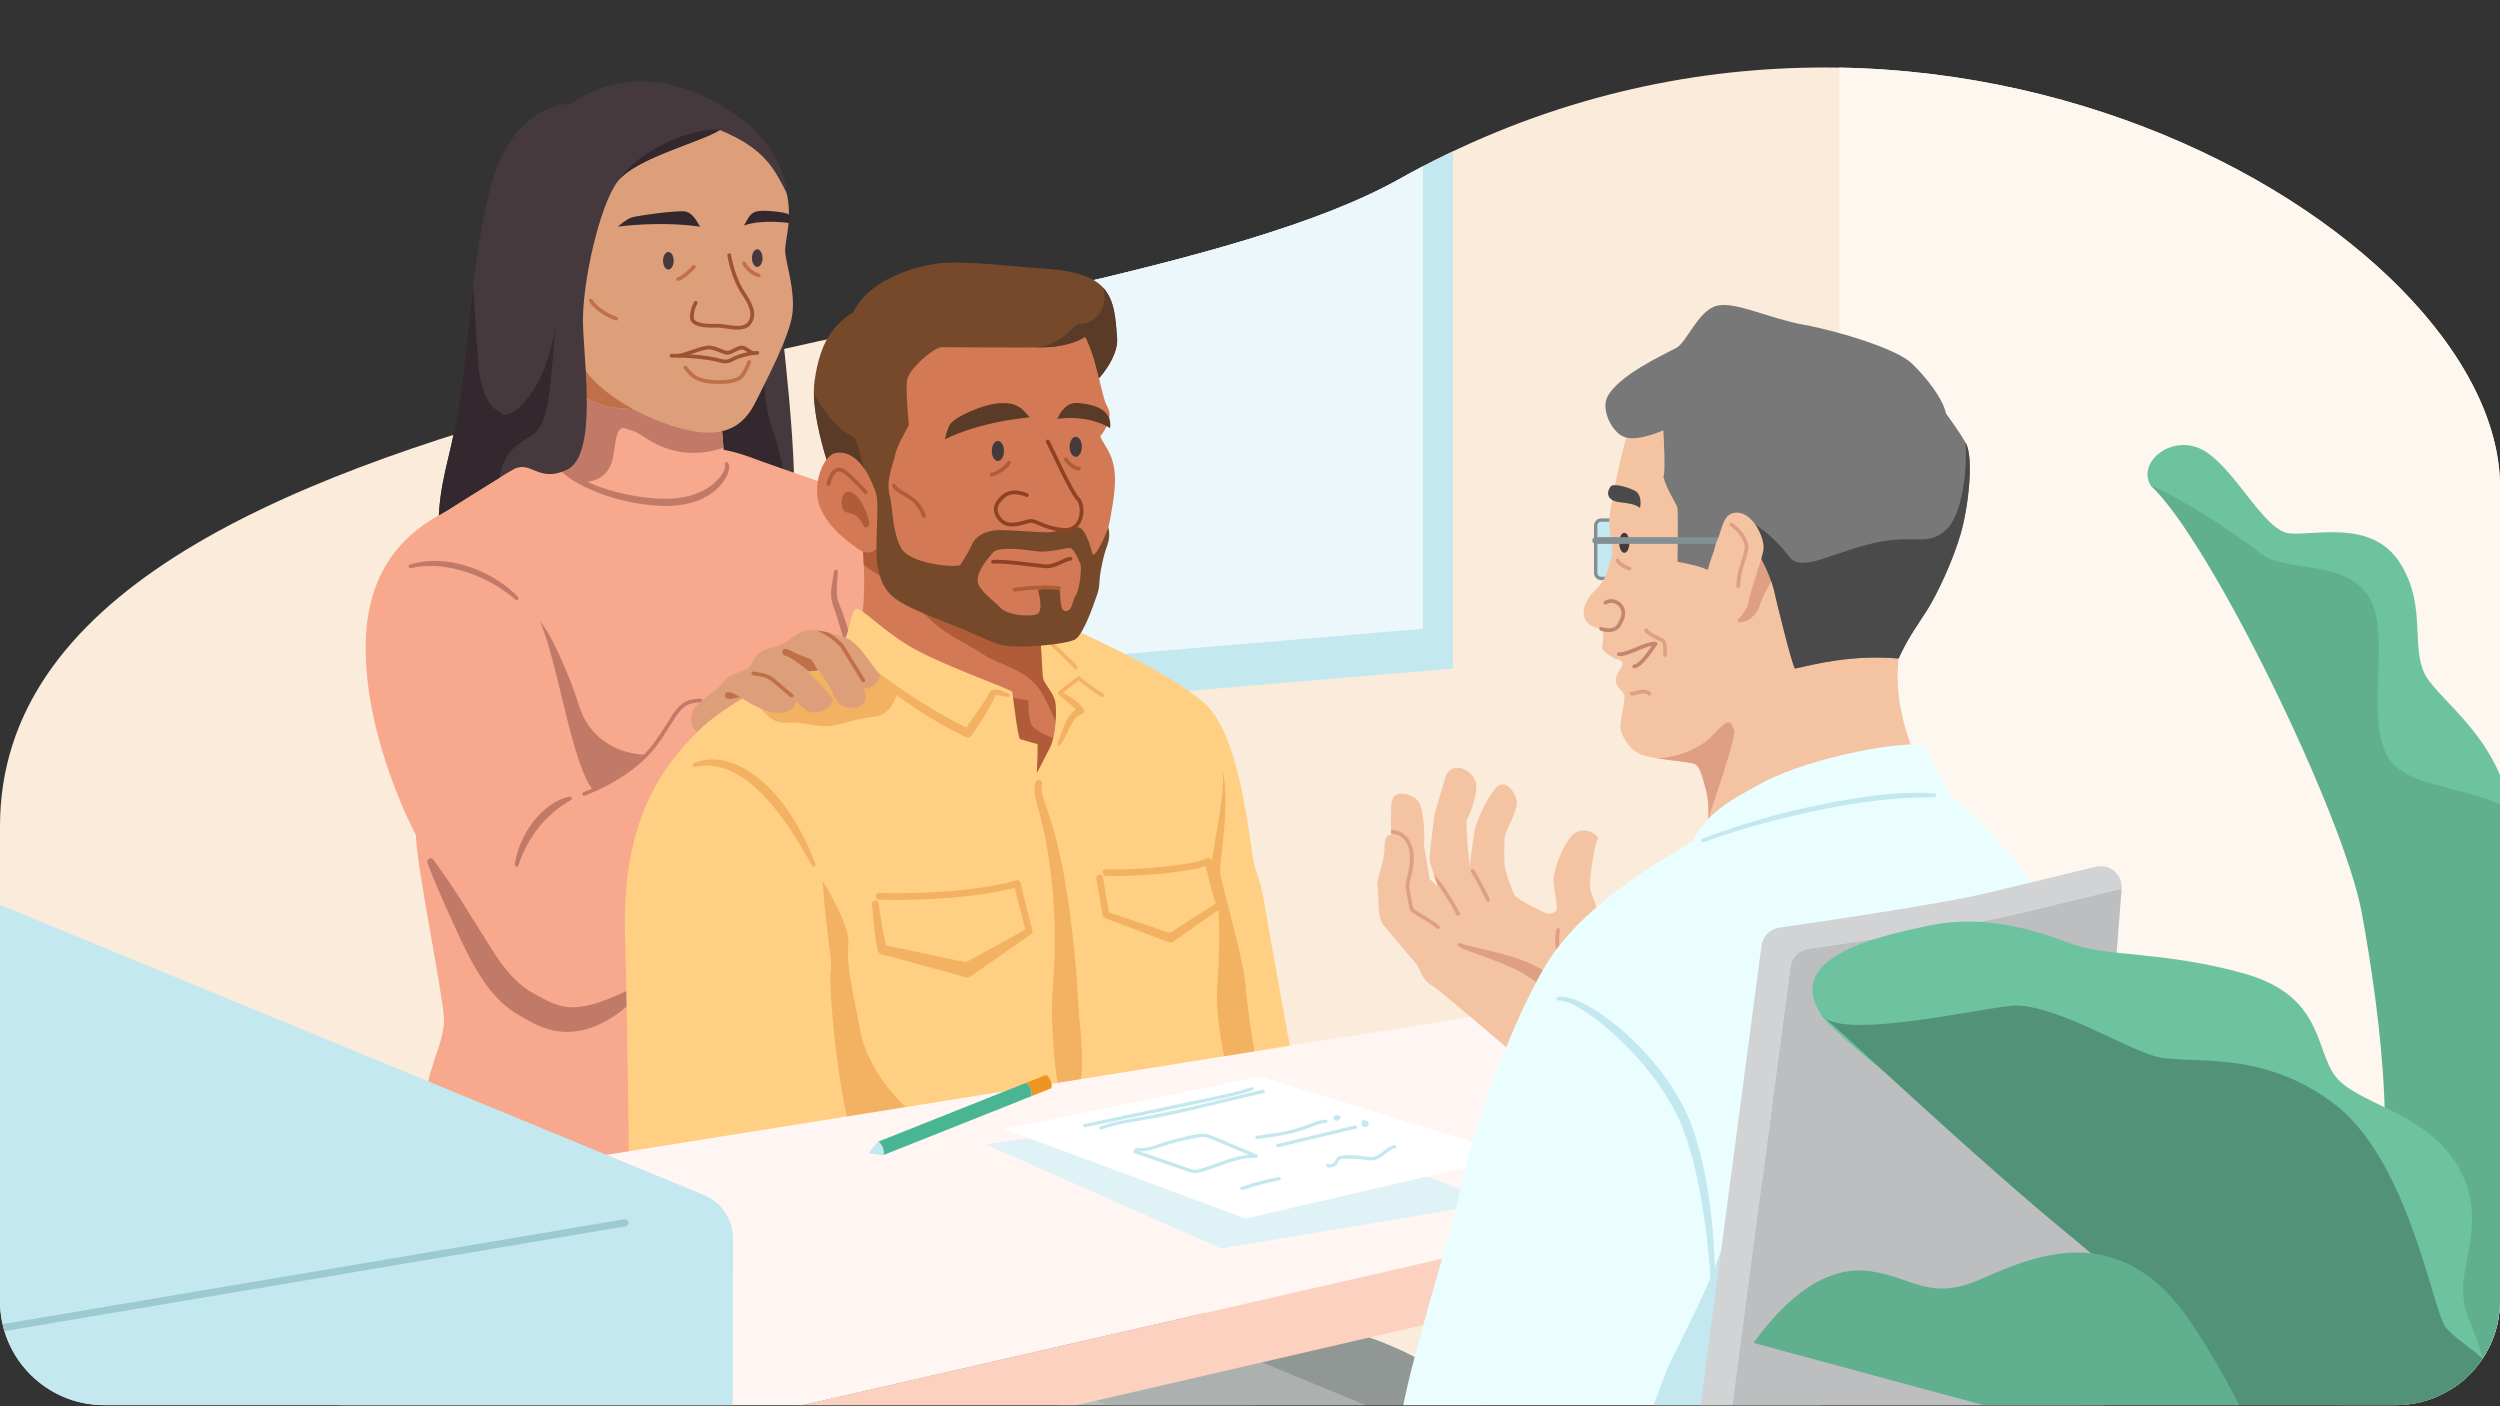 <?xml version="1.0" encoding="UTF-8"?><svg id="Patient-caregiver-oncologist-car-t-discussion" xmlns="http://www.w3.org/2000/svg" xmlns:xlink="http://www.w3.org/1999/xlink" viewBox="0 0 2000 1125"><rect x="0" y="0" width="2000" height="1125" fill="#333333" stroke="none"/><defs><style>.cls-1{fill:#4a4a4b;}.cls-2{fill:#d37955;}.cls-3{fill:#dd9f79;}.cls-4{fill:#eafeff;}.cls-5{fill:#f3b162;}.cls-6{fill:#fff;}.cls-7,.cls-8,.cls-9,.cls-10,.cls-11,.cls-12,.cls-13,.cls-14,.cls-15,.cls-16,.cls-17,.cls-18,.cls-19{fill:none;}.cls-7,.cls-8,.cls-9,.cls-10,.cls-11,.cls-12,.cls-13,.cls-14,.cls-17,.cls-18,.cls-19{stroke-linecap:round;}.cls-7,.cls-11{stroke-width:5.38px;}.cls-7,.cls-13,.cls-15,.cls-17,.cls-19{stroke-miterlimit:10;}.cls-7,.cls-15{stroke:#828f93;}.cls-20{fill:#ffd084;}.cls-21{fill:#48b693;}.cls-22{fill:#33282d;}.cls-8,.cls-9,.cls-10,.cls-11,.cls-12,.cls-14,.cls-18{stroke-linejoin:round;}.cls-8,.cls-9,.cls-10,.cls-13,.cls-14,.cls-17,.cls-18,.cls-19{stroke-width:3px;}.cls-8,.cls-11{stroke:#c07048;}.cls-23{fill:#c17a67;}.cls-24{fill:#ed9422;}.cls-25{fill:#b15c38;}.cls-26{fill:#593b28;}.cls-27{clip-path:url(#clippath-2);}.cls-28{fill:#60af8e;}.cls-29{fill:#519278;}.cls-9{stroke:#b15c38;}.cls-30{fill:#dff2f6;}.cls-31{fill:#de9f84;}.cls-32{clip-path:url(#clippath-6);}.cls-33{fill:#c3e8ef;}.cls-34{fill:#fff6f3;}.cls-35{clip-path:url(#clippath-7);}.cls-36{fill:#f8a88d;}.cls-10{stroke:#f3b162;}.cls-37{clip-path:url(#clippath-1);}.cls-38{clip-path:url(#clippath-4);}.cls-39{fill:#fdf7f0;}.cls-40{fill:#787878;}.cls-12{stroke:#9bcad2;stroke-width:5.74px;}.cls-41{fill:#75492a;}.cls-13{stroke:#8d4125;}.cls-42{fill:#f4c3a2;}.cls-14{stroke:#9f5332;}.cls-43{clip-path:url(#clippath);}.cls-15{stroke-width:2.69px;}.cls-44{fill:#c07048;}.cls-45{fill:#acb1af;}.cls-46{clip-path:url(#clippath-3);}.cls-47{clip-path:url(#clippath-8);}.cls-48{fill:#d1d3d4;}.cls-49{fill:#ebf7fa;}.cls-17{stroke:#de9f84;}.cls-18{stroke:#c58371;}.cls-50{clip-path:url(#clippath-5);}.cls-51{fill:#bcbec0;}.cls-52{fill:#919794;}.cls-53{fill:#6dc39f;}.cls-54{fill:#45393e;}.cls-55{fill:#fcd1c0;}.cls-19{stroke:#c17a67;}.cls-56{fill:#fbebda;}</style><clipPath id="clippath"><path class="cls-16" d="m0,661.01C0,295.36,865.9,285.46,1118.89,143.55c415.99-233.33,881.11,39.65,881.11,245.84v651.38c0,46.02-37.31,83.33-83.33,83.33H83.33c-46.02,0-83.33-37.31-83.33-83.33v-379.77Z"/></clipPath><clipPath id="clippath-1"><path class="cls-16" d="m0,43.65h2000v997.12c0,46.02-37.31,83.33-83.33,83.33H83.33c-46.02,0-83.33-37.31-83.33-83.33V43.65Z"/></clipPath><clipPath id="clippath-2"><path class="cls-16" d="m576.88,339.6c2.23,12.07,1.33,27.05,4.46,31.63,3.14,4.59-9.83,33.19-54.53,30.51-44.7-2.69-79.02-22.35-82.64-34.2-3.63-11.85,6.2-57.44,6.2-57.44,0,0,21.75,10.79,34.57,14.79,12.81,3.99,77.19,2.2,91.94,14.71"/></clipPath><clipPath id="clippath-3"><path class="cls-16" d="m689.53,429.01c.96,12.31,5.6,62.98-5.25,82.22-10.85,19.25-33.18,28.64-33.18,28.64l188.92,105.49,12.66-66.16-7.6-37.99-7.59-109.08-147.97-3.13Z"/></clipPath><clipPath id="clippath-4"><path class="cls-16" d="m646.73,504.08c-8.93.45-15.66,11.18-29.96,14.32-14.31,3.12-13.86,12.07-17.87,15.64-4.02,3.57-16.55,5.81-18.78,10.13,0,0-23.47,22.05,12.08,13.44,0,0,17.42,12.64,30.83,12.72,13.41.09,13.85-9.47,13.85-9.47,0,0,3.57,4.02,5.37,5.38,10.73,9.84,26.21-1.85,23.53-7.21-2.69-5.37-19.53-21.85-19.53-21.85l8.63-1.18s8.95,12.56,11.95,19.71c3.01,7.16,7.52,11.18,15.65,10.51,13.37-1.1,9.84-11.62,8.54-16.09,3.62,3.57,16.06-6.63,12.03-11.4-3.28-3.9-5.81-8.28-13.85-18.33-8.34-10.41-16.32-11.72-20.37-12.74-3.77-.95-11.92-3.62-20.25-3.62-.6,0-1.22.02-1.83.04"/></clipPath><clipPath id="clippath-5"><path class="cls-16" d="m1307.9,332.82c-7.11,7.58-19.91,72.08-20.39,82.51-.47,10.44,3.79,24.18,1.9,29.88-1.9,5.68-3.79,18.49-13.28,27.03-9.49,8.53-16.6,27.03,4.74,30.82,3.79,3.79.47,12.33.94,15.64.47,3.33,10.92,8.54,10.92,8.54,0,0,5.69.47,5.21,4.27-.47,3.79-5.21,6.64-5.21,12.8s5.21,7.1,6.63,11.85c1.43,4.74-4.26,21.97-2.84,27.35,1.42,5.37,6.36,16.93,18.18,20.71,11.87,3.8,38.62,5.01,41.94,7.39,3.31,2.37,5.22,9.5,8.06,19.93,2.84,10.44,2,19.94,2,24.21s-14.7,50.74-14.7,50.74l208.17-50.74s-46.47-62.12-41.73-123.29c4.74-61.18,6.17-209.12,6.17-209.12l-216.7,9.49Z"/></clipPath><clipPath id="clippath-6"><path class="cls-16" d="m1373.34,244.62c-14.7,3.79-23.71,28.92-32.24,33.67-8.54,4.74-46.95,21.81-55.48,39.83-4.71,9.94,4.23,29.33,15.39,31.97,11.17,2.65,29.66-5.88,29.66-5.88.47,8.06,1.9,34.61,0,36.99,2.84,11.37,10.9,21.81,11.38,25.61.48,3.78,0,42.68,0,42.68,0,0,16.12,2.61,24.19,6.4,4.74-18.49,13.75-36.28,25.13-31.53,11.38,4.75,25.6,37.93,27.5,46.47,1.9,8.54,14.23,59.27,17.07,64.02,15.66-3.32,44.93-11.32,82.93-8.04,7.64-16.62,13.81-24.68,22.34-37.97,8.54-13.27,21.34-40.78,27.51-62.35,6.16-21.57,10.43-60.94,3.78-72.32-6.64-11.37-15.65-23.22-15.65-23.22-2.36-11.86-15.65-28.93-27.5-40.31-11.85-11.38-57.85-25.6-86.3-30.82-25.08-4.6-48.68-15.82-63.99-15.83-2.06,0-3.97.2-5.71.66"/></clipPath><clipPath id="clippath-7"><path class="cls-16" d="m1156,622.87c-4.74,16.75-8.54,27.82-8.85,31.61-.32,3.79-3.79,30.35-3.48,33.51.31,3.16,6.64,21.18,6.64,21.18-2.84-2.21-6.65-6.01-6.65-6.01,0,0-3.78-24.04-4.73-27.19,1.58-6.64-.31-25.29-2.85-32.56-2.52-7.27-22.45-15.17-23.07.64-.64,15.8,0,24.03,0,24.03,0,0-5.69-1.58-5.38,9.8.32,11.38-6.95,25.92-5.68,31.3,1.26,5.37-.32,24.66,4.42,30.35,4.74,5.69,20.24,24.34,25.61,30.34,5.38,6.01,4.11,12.65,13.28,18.34,9.17,5.69,63.22,53.43,75.87,62.6,12.65,9.16,68.65-93.59,68.65-93.59-5.97-9-14.75-39.19-17.12-43.94-2.37-4.74,2.71-37.62,5.38-41.41,2.67-3.79-11.56-12.33-20.09-3.79-8.54,8.54-15.65,30.48-15.18,36.58.48,6.1,2.68,17.63,2.7,21.9.03,4.27-5.85,4.59-8.22,4.11-2.37-.48-23.23-11.39-25.13-13.76-1.89-2.37-7.12-18.01-8.06-22.28-.95-4.27-.95-23.24,0-26.56.94-3.32,9.48-18.97,9.48-25.61s-8.54-20.86-16.6-12.33c-8.06,8.53-16.13,28.93-17.07,33.2-.95,4.26-4.27,29.87-4.27,29.87-.47-8.53-3.48-34.94-2.21-37.14,1.26-2.22,8.53-17.95,7.59-28.57-.6-6.64-8.34-13.32-15.23-13.32-4.14,0-7.97,2.41-9.75,8.7"/></clipPath><clipPath id="clippath-8"><path class="cls-16" d="m0,661.01C0,295.36,865.9,285.46,1118.89,143.55c415.99-233.33,881.11,39.65,881.11,245.84v651.38c0,46.02-37.31,83.33-83.33,83.33H83.33c-46.02,0-83.33-37.31-83.33-83.33v-379.77Z"/></clipPath></defs><g class="cls-43"><rect class="cls-56" y="-.89" width="2000" height="1125"/><polygon class="cls-39" points="1471.5 860.04 1471.5 -43.79 2038.54 -43.79 2038.54 1152.1 1471.5 860.04"/><g><polygon class="cls-33" points="1162.32 534.86 698.71 573.98 698.71 77.5 1162.32 90.73 1162.32 534.86"/><polygon class="cls-49" points="1138.36 503.02 733.42 537.18 733.42 103.54 1138.36 115.09 1138.36 503.02"/></g></g><g class="cls-37"><g><g><g><path class="cls-54" d="m456.69,83.24c-14.02-1.13-49.16,11.27-63.34,63.34-13.09,48.12-15.59,95.78-24.15,163.53-7.19,56.91-18.51,69.88-18.51,115.78s262.42,85.18,278.44,35.11c16.02-50.08-2.66-181.58-3.98-204.89-1.32-23.32,3.07-130.85-28.37-157.57-31.44-26.72-89.51-51.36-140.09-15.29"/><path class="cls-22" d="m610.05,295.63c2.62,19.38,1.43,29.51,7.98,47.98,6.55,18.48,11.1,44.97,11.1,44.97l-69.08-15.76-1.89-51.88,51.89-25.31Z"/><polygon class="cls-44" points="434.26 335.1 571.5 335.1 517.83 278.09 430.75 263.57 434.26 335.1"/><path class="cls-36" d="m427.13,365.45c-17.43,10.27-55.43,33.95-68.4,42.27-12.96,8.33-64.37,29.33-66.16,106-1.79,76.66,40.23,154.44,40.23,154.44,0,23.25,21.46,126.06,22.35,146.63.89,20.56-16.26,43.68-14.84,72.8,1.43,29.12-7.51,68.46-7.51,68.46l435.32-61.69-47.28-486.64s-101.13-34.55-121.62-42.27c-20.49-7.72-47.23-9.43-47.23-9.43l-124.87,9.43Z"/><path class="cls-36" d="m576.88,339.6c2.23,12.07,1.33,27.05,4.46,31.63,3.14,4.59-9.83,33.19-54.53,30.51-44.7-2.69-79.02-22.35-82.64-34.2-3.63-11.85,6.2-57.44,6.2-57.44,0,0,21.75,10.79,34.57,14.79,12.81,3.99,77.19,2.2,91.94,14.71"/><g class="cls-27"><path class="cls-23" d="m426.26,371.23c13.41,9.93,23.52,11.59,32.19,13.5,8.67,1.9,29.51,2.98,32.63-22.64,3.13-25.63,6.55-19.67,15.5-17.27,8.94,2.4,31.85,29.39,78.58,11.19-2.44-34.75-3.37-41.89-3.37-41.89l-152.84-18.78-2.69,75.89Z"/></g><path class="cls-23" d="m582.58,370.38c.97,1.43.93,3.28.69,4.91-1.14,5.86-4.71,10.93-8.86,15.03-15.62,15.11-39.1,16.03-59.46,13.12-13.58-1.82-26.94-5.28-39.61-10.53-10.98-4.76-22.33-10.44-30.02-19.96-.99-1.44-4.27-5.89-1.57-6.81.78-.23,1.59.21,1.84.98,4.55,9.97,21.6,17.42,31.5,21.41,13.95,5.28,28.67,8.5,43.51,9.88,17.35,1.86,36.77.09,50.48-11.67,3.79-3.28,9.31-9.47,9-14.65,0,0-.16-.53-.16-.53-.5-1.61,1.79-2.61,2.64-1.17h0Z"/><path class="cls-3" d="m588.21,99.51c15.39,6.6,39.59,39.59,42.22,60.7,2.64,21.11-3.08,32.99-2.2,42.23.88,9.23,7.91,30.03,5.72,48.44-2.2,18.41-21.55,54.53-28.15,68.14-6.6,13.61-16.71,29.45-44.87,26.8-28.15-2.64-78-25.11-94.71-52.83-16.72-27.71-23.32-62.9-23.32-62.9,0,0-12.61-166.22,145.3-130.59"/><path class="cls-14" d="m583.37,204.19c1.76,10.11,5.72,21.99,11,29.91,5.28,7.92,10.55,16.79,5.28,24.23-5.28,7.44-19.21,1.83-27.13,2.23-7.92.4-19.05-.51-19.05-6.67,0-4.33,1.31-8.67,3.15-11.62"/><path class="cls-14" d="m601.83,282.25c-3.28-1.31-6.36-5.27-10.1-3.96-3.74,1.32-6.82,3.74-9.46,3.96-2.64.22-8.36-3.39-14.07-4.22-5.72-.83-20.47,6.5-25.74,6.53"/><path class="cls-8" d="m548.32,294.07c2.02,2.91,4.64,5.87,8.22,7.98,8.58,5.06,30.13,4.62,35.63,0,2.93-2.46,5.48-7.91,7.22-12.47"/><path class="cls-54" d="m538.94,208.59c0,3.89-1.91,7.04-4.25,7.04s-4.25-3.15-4.25-7.04,1.9-7.04,4.25-7.04,4.25,3.15,4.25,7.04"/><path class="cls-54" d="m610.05,206.49c0,3.89-1.91,7.04-4.25,7.04s-4.25-3.15-4.25-7.04,1.9-7.04,4.25-7.04,4.25,3.15,4.25,7.04"/><path class="cls-8" d="m555.07,213.53c-1.76,2.1-9.1,9.13-12.62,9.72"/><path class="cls-8" d="m595.24,210.65c2.64,5.28,8.5,8.83,11.73,9.69"/><path class="cls-22" d="m560.06,181.32c-2.93-4.98-5.87-10.55-11.29-12.02-5.42-1.47-39.14,3.23-43.54,4.69-4.4,1.46-10.85,7.33-10.85,7.33,0,0,32.55-4.69,65.68,0"/><path class="cls-22" d="m595.24,180.44c3.81-7.04,5.28-10.24,10.55-11.42,5.28-1.19,23.09.59,25.33,2.63,2.23,2.05,0,6.73,0,6.73,0,0-22.14-3.21-35.89,2.06"/><path class="cls-8" d="m472.67,240.56c2.35,4.1,10.26,10.85,20.23,14.37"/><path class="cls-54" d="m580.06,88.07s-.03,0-.04,0c-.69-.42-1.45-.86-2.37-1.31-16.72-8.36-78.29-18.47-143.38,31.23-65.1,49.7-41.79,268.75-25.51,258.54,16.28-10.21,20.67,10.65,44.87-.79,24.19-11.44,13.65-84.06,12.77-116.61-.88-32.55,13.48-95.81,27.99-114.29,14.52-18.48,66.14-31.11,81.53-40.83,35.99,14.97,43.36,30.85,53.23,50.05-2.71-35.75-38.16-63.64-49.07-65.99"/><path class="cls-23" d="m346.64,687.7c17.79,23.9,32.99,50.23,48.94,75.17,7.43,11.08,16.01,22.28,27.25,29.48,3.79,2.34,8.34,4.78,12.18,6.81,8.16,4.3,15.23,6.74,23.25,6.67,18.77-.5,35.68-10.11,52.73-17.36,2.63-1.21,5.16,2.13,3.19,4.33-6.84,7.73-14.63,14.57-23.5,20.45-20.97,13.78-42.74,16.85-65.33,4.62-4.72-2.44-9.45-5.16-13.9-7.94-9.49-6.24-17.21-14.63-23.6-23.69-9-12.73-15.65-26.7-22.14-40.74-8.36-18.16-16.63-36.36-23.78-55.25-1.05-2.86,2.8-5.11,4.72-2.56h0Z"/><path class="cls-23" d="m432.05,497.4c14.3,32.19,25.33,114.44,42.62,135,22.65-7.15,42.32-28.61,42.32-28.61-33.08-.89-49.17-23.25-53.65-38.89-4.47-15.64-21.45-57.66-31.29-67.5"/><path class="cls-23" d="m327.92,451.64c27.63-8.71,61.2,3.03,82.23,21.76,1.46,1.32,2.81,2.76,4.19,4.16.58.59.58,1.54-.01,2.12-.59.59-1.53.57-2.11,0-2.02-1.71-4.42-3.81-6.58-5.34-15.9-11.61-34.94-19.4-54.57-21.33,0,0-5.61-.29-5.61-.29-1.87.01-3.73.12-5.61.14-1.86.16-3.71.39-5.58.57l-5.5,1.08c-1.89.52-2.77-2.27-.85-2.88h0Z"/><path class="cls-23" d="m411.81,691.68c2.87-22.35,20.79-49.53,43.9-54.45.82-.15,1.61.39,1.77,1.21.13.68-.22,1.34-.81,1.63-5.06,2.76-9.67,6-13.94,9.73-8.61,7.42-15.92,16.51-21.22,26.58-2.74,5.06-4.97,10.39-6.77,15.94-.55,1.7-3.15,1.15-2.93-.65h0Z"/><path class="cls-19" d="m467.36,635.08c7.3-2.69,38.89-15.65,56.32-38.89,17.43-23.25,17.66-35.76,36.88-35.76"/><path class="cls-3" d="m586.42,541.71s-28.09,19.83-30.99,24.75c-2.91,4.91-7.15,20.11,13.63,23.69,20.79,3.58,48.28-9.39,48.28-9.39l-30.92-39.05Z"/><path class="cls-23" d="m670.23,457.31c-.2,9.72-2.6,18.78,1.87,27.69,2.51,6.51,4.83,13.19,6.7,19.94,1.48,5.51,2.63,11.21,1.94,17-.11.83-.88,1.42-1.72,1.3-.65-.09-1.15-.58-1.28-1.18-3.38-13.23-7.27-26.4-11.84-39.35-2.55-8.55.23-17.2,1.33-25.65.29-1.81,3-1.62,2.99.24h0Z"/><path class="cls-14" d="m537.18,284.6c4.18-.26,26.3.18,40.2,4.22,2.74.8,5.66.39,8.12-1.06,6.34-3.72,16.68-5.51,20.29-5.51"/><path class="cls-22" d="m358.74,407.72c7.84-5.03,24.82-15.67,40.88-25.57,4.16-25.59,19.24-27.98,28.58-36.03,10.59-9.12,12.14-35.28,16.13-85.32-7.88,53.33-35.2,74.31-41.76,70.75-6.56-3.56-16.58-9.41-19.67-37.55-1.14-10.32-3.19-48.43-4.39-64.3-2.88,24.03-5.5,50.22-9.31,80.4-6.42,50.8-16.1,66.65-18.12,102.09,3.16-1.82,5.8-3.28,7.65-4.47"/><path class="cls-22" d="m492.88,147.03c.5-.74,1-1.56,1.5-2.19,14.52-18.47,66.14-31.11,81.53-40.82-10.37-3.12-60.89,8.86-83.03,43.01"/></g><g><path class="cls-41" d="m868.04,311.48c9.3-3.62,26.83-25.37,25.64-40.87-1.19-15.5-1.77-30.1-11.18-40.53-9.4-10.44-29.36-14.31-47.54-15.2-18.18-.9-65.86-7.15-86.43-3.88-20.56,3.28-54.24,14-65.86,38.74-16.09,10.13-26.52,23.55-30.99,54.83-4.48,31.3,18.47,89.11,18.47,89.11l197.88-82.21Z"/><path class="cls-2" d="m689.53,429.01c.96,12.31,5.6,62.98-5.25,82.22-10.85,19.25-33.18,28.64-33.18,28.64l188.92,105.49,12.66-66.16-7.6-37.99-7.59-109.08-147.97-3.13Z"/><path class="cls-25" d="m720.37,459.85c16.09,42.02,47.54,50.96,63.78,62.14,16.24,11.17,38.59,13.07,49.76,33.13,11.18,20.06,22.5,54.03,22.5,54.03l26.09-29.5-37.41-153.77-130.98-7.6,6.26,41.58Z"/><g class="cls-46"><path class="cls-25" d="m685.01,443.45c3.05,8.63,18.47,17.6,24.21,19.37,5.75,1.77.6-33.39.6-33.39l-25.54-5.43.73,19.45Z"/></g><path class="cls-25" d="m798.31,556.17l24.46,4.26s-.5,13.4,2.65,19.66c3.16,6.26,27.27,14.3,27.27,14.3l-29.48,50.97-24.91-89.19Z"/><path class="cls-2" d="m865.36,264.65c12.52,18.48,14.88,51.23,20.68,61.07,5.81,9.83-5.81,23.25-5.81,23.25,3.13,8.94,14.03,15.67,11.35,43.39-2.68,27.71-12.96,62.45-16.99,76.6-4.02,14.14-4.91,28.9-16.54,36.05-11.62,7.15-48.27,9.39-69.28,0-21.01-9.39-52.83-9.29-68.54-31.74-8.35-11.92-10.88-22.5-16.39-37.55,0,0-30.1-92.38-14.9-129.93,15.2-37.55,141.86-65.26,176.43-41.13"/><path class="cls-13" d="m794.43,449.42c7.45-.89,32.48,2.69,41.13,3.57,8.64.89,15.5-5.66,20.86-5.96"/><path class="cls-54" d="m803.19,360.79c0,4.41-2.19,7.99-4.88,7.99s-4.88-3.58-4.88-7.99,2.18-7.99,4.88-7.99,4.88,3.58,4.88,7.99"/><path class="cls-54" d="m865.47,357.46c0,4.41-2.19,7.99-4.88,7.99s-4.88-3.58-4.88-7.99,2.18-7.99,4.88-7.99,4.88,3.58,4.88,7.99"/><path class="cls-9" d="m807.25,370.15c-1.19,2.38-7.67,8.05-13.82,9.54"/><path class="cls-9" d="m852.69,367.54c2.01,2.01,4.2,6.71,10.6,7.38"/><path class="cls-26" d="m823.7,333.85c-6.26-7.45-10.13-11.92-23.54-11.32-13.41.6-37.55,11.32-40.53,17.58-2.98,6.26-3.57,11.32-3.57,11.32,0,0,23.54-13.12,67.65-17.58"/><path class="cls-26" d="m845.77,335.11c4.47-9.24,9.62-13.53,17.51-12.64,7.9.89,18.02,2.36,23,9.97,2.94,4.51,1.76,10.09,1.76,10.09,0,0-15.46-11-42.28-7.43"/><path class="cls-41" d="m874,263.16c-4.24,8.98-22.05,14.01-36.36,14.6-14.3.6-79.26,0-84.63,0s-26.23,17.28-27.42,26.52c-1.19,9.24,1.52,35.75,1.52,35.75-3.57,6.86-9.53,16.7-11.05,24.16-1.52,7.45-8.05,20.26-3.88,33.97l-8.95,3.57s-8.16-30.6-23.01-37.46c-9.81-4.52-12.74-83.24,36.43-101.12,49.17-17.88,143.34-22.35,157.35,0"/><path class="cls-26" d="m682.4,349.47c-5.37-2.64-18.33-9.87-31.29-35.34.25,32.19,19.05,79.57,19.05,79.57l21.25-18.78c-4.21-12.7-5.26-23.6-9-25.45"/><path class="cls-2" d="m703.83,435.71c-3.57,5.96-9.83,8.94-17.58,3.28-7.74-5.66-23.42-16.39-30.27-33.38-6.85-16.99,2.37-41.3,12.5-43.21,15.83-2.98,25.16,16.39,25.16,16.39l10.19,56.92Z"/><path class="cls-9" d="m662.71,387.19c1.97-8.75,6.86-14.95,13.71-9.29s16.16,15.79,16.16,15.79"/><path class="cls-25" d="m674.64,395.78c-2.1,6.26-1.78,7.75,0,11.92,1.78,4.17,7.14.89,12.51,7.15,5.36,6.25,3.13,8.54,7.44,6.36,4.32-2.18-10.11-37.06-19.95-25.44"/><path class="cls-20" d="m829.45,497.4c4.81,13.42,3.57,41.72,5.37,46.34,1.79,4.62,8.05,10.88,9.38,17.58,1.35,6.7.6,27.27-4.17,36.65-4.77,9.39-10.58,20.57-10.58,20.57,0,0,1.01-19.22.51-23.24-3.63-.9-13.92-4.03-13.92-4.03-1.79-1.34-5.37-31.73-6.25-37.99-8.95-4.92-59.01-22.35-82.7-36.65-23.69-14.31-38.37-31.3-42.43-29.51-4.06,1.79-4.78,18.77-10.01,26.59-5.23,7.83-82.25,39.26-113.41,68.62-38.59,36.35-63.63,83.44-61.24,166.89,2.38,83.44,3.35,202.58,3.35,202.58l533.07-89.93s-22.06-120.99-23.84-132.91c-1.79-11.92-4.17-23.25-8.34-33.97-4.17-10.73-9.54-103.71-39.94-131.72-30.4-28.01-117.12-64.97-117.12-64.97l-17.73-.89Z"/><path class="cls-5" d="m603.27,558.48s10.15,20.86,25.13,19.67c14.97-1.19,26.3,4.47,37.32,2.38,11.03-2.09,19.53-5.66,34.2-7.15,14.67-1.49,18.01-20.52,18.01-20.52l-46.61-31.95-68.05,37.57Z"/><path class="cls-10" d="m832.9,505.73c5.66,7.75,24.98,24.14,27.69,28.31"/><path class="cls-5" d="m703.45,714.34c18.37.61,36.98,0,55.34-1.38,18.31-1.46,36.72-3.79,54.41-8.65,1.49-.43,3.06.52,3.37,2.04,2.72,12.69,6.1,25.41,9.41,37.99.36,1.18-.17,2.38-1.18,2.98,0,0-48.12,33.68-48.12,33.68-1.37.93-3.01,1.13-4.5.71l-33.44-9.26c-7.68-2.1-21.68-5.95-29.26-7.94,0,0-3.85-.97-3.85-.97l-.8-.2c-2.54-.73-2.78-3.91-3.34-6.05-2.04-11.27-2.87-22.65-3.89-34.02-.12-1.48.98-2.78,2.46-2.9,1.43-.12,2.7.91,2.89,2.32,1.32,9.16,2.7,18.38,4.49,27.44.56,2.64,1.03,5.31,1.98,7.78,0,0-2.82-1.9-2.82-1.9.88.14,1.8.29,2.46.43,18.39,3.63,47.33,9.96,65.92,13.91,0,0-4.5.72-4.49.71l51.46-28.31s-1.18,2.99-1.18,2.98c-1.69-6.35-3.34-12.69-4.94-19.06-1.6-6.37-3.17-12.74-4.54-19.24l3.37,2.04c-18.15,4.99-36.79,7.35-55.46,8.84-18.67,1.39-37.25,2-56,1.39-3.54-.23-3.36-5.45.25-5.37h0Z"/><path class="cls-5" d="m884.9,695.27c13.58.58,27.4-.26,40.98-1.43,11.83-1.17,23.75-2.34,35.21-5.53,0,0,2.29-.75,2.29-.75l2.01-.89.22-.1c1.58-.73,3.51.33,3.75,2.05.92,5.79,2.41,11.63,3.91,17.34,1.53,5.78,3.2,11.56,4.95,17.28.38,1.16-.09,2.4-1.07,3.03l-38.8,27.17c-.98.68-2.22.8-3.26.4,0,0-51.23-19.38-51.23-19.38-.94-.34-1.59-1.16-1.74-2.08,0,0-5.06-29.61-5.06-29.61-.25-1.46.73-2.85,2.2-3.1,1.46-.25,2.85.73,3.1,2.2l5.06,29.61-1.74-2.08s51.88,17.58,51.88,17.58c0,0-3.27.41-3.26.4,0,0,39.87-25.58,39.87-25.58l-1.07,3.03c-2.65-8.73-5.14-17.45-7.22-26.34-.68-2.98-1.34-5.96-1.81-9.07l3.96,1.95c-3.25,1.63-7.05,2.62-10.55,3.45-10.24,2.2-20.69,3.43-31.09,4.38-13.92,1.2-27.74,2.04-41.76,1.45-3.52-.25-3.3-5.49.29-5.37h0Z"/><path class="cls-5" d="m845.93,594.31c4.23-8.73,7.09-25.84,18.44-28.01,0,0-2.03,3.77-2.03,3.77-2.47-4.18-7.24-7.53-11.02-10.72,0,0-4.31-3.43-4.31-3.43-.79-.49-1-1.59-.35-2.29,2.38-2.6,5.12-4.56,7.79-6.48,2.07-1.59,4.55-2.92,6.1-4.94.02-.03.04-.07.03-.06,0-.01,0,0,0,.04,0,.06,0,.25.09.33l2.25-1.93c3.06,2.62,6.29,5.09,9.58,7.46,3.29,2.37,6.67,4.68,10.07,6.86.71.44.92,1.38.47,2.08-.45.7-1.37.9-2.07.45-6.96-4.5-13.68-9.21-20.01-14.58,0,0,2.25-1.93,2.25-1.93,1.95,3.46-4.88,6.85-7.02,8.66-2.63,1.89-5.25,3.8-7.3,6.04,0,0-.35-2.29-.35-2.29,3.52,1.58,6.77,3.49,9.92,5.71,3.38,2.5,6.41,4.75,8.62,8.72.87,1.57-.25,3.63-2.03,3.77-1.62.18-3.39,1.55-4.88,3.44-5,6.29-7.05,14.31-11.74,21-1.13,1.47-3.42-.02-2.5-1.66h0Z"/><path class="cls-5" d="m657.97,704.21c3.57,47.68,8.32,64.68,6.53,72.43-1.79,7.75,5.01,100.73,19.78,140.66,51.14,6.56,40.41-31.59,40.41-31.59,0,0-29.81-26.23-36.36-60.8-6.56-34.56-11.49-53.64-9.62-69.13,1.87-15.5-20.75-51.57-20.75-51.57"/><path class="cls-5" d="m554.91,610.73c10.89-5.1,23.96-3.54,34.71,1.2,21.56,9.69,36.76,28.8,48.4,48.55,5.7,9.91,10.54,20.25,14.44,30.9.29.78-.12,1.64-.9,1.93-.71.26-1.48-.04-1.83-.68-5.51-9.8-11.1-19.47-17.21-28.74-16.16-24.13-44.06-58-76.59-50.34-1.74.48-2.7-2.03-1.03-2.82h0Z"/><path class="cls-5" d="m833.53,627.16c-1.06,4.36.55,9.38,2.19,14.52,13.44,36.61,18.98,75.29,23.22,113.93,2.18,18.63,3,38.64,4.41,57.31,1.41,13.5,2.51,27.68,2.24,41.24-.5,11.4-1.96,22.48-6.49,33.32-.9,2.24-4.3,2.38-5.37.21-2.86-5.38-4.59-10.79-6.12-16.21-3.71-13.26-4.3-27.12-5.17-40.74-.17-2.79-.55-9.42-.71-12.08-1.1-20.86,2.11-41.57,2.12-62.32.14-32.5-2.71-65.29-10.06-96.98-1.23-5.29-2.73-10.5-4.17-15.88-1.43-5.67-3.1-11.77-1.27-17.78,1.08-3.18,5.93-2.03,5.17,1.47h0Z"/><path class="cls-5" d="m978.01,615.71c2.98,21.45-9.54,66.76-8.94,81.06.59,14.31,9.95,14.61,4.69,92.98-2.23,33.31,12.86,85.87,12.86,85.87l21.46-7.75s-10.4-58.45-11.59-78.71c-1.19-20.26-19.07-81.06-20.27-90-1.18-8.94,8.35-54.24,1.79-83.45"/><path class="cls-41" d="m877.75,475.55c-4.35,12.8-11.28,31.36-17.16,35.68-5.89,4.31-49.86,8.65-62.28,4.04-9.48-3.52-26.5-11.17-33.2-14.31-6.71-3.13-5.81-11.62-5.96-25.41-.15-13.79,13.56-28.23,18.03-39.05,4.47-10.81,16.41-12.43,23.16-12.43,9.47,0,29.54,1.79,36.96,1.8,7.43.02,21.5-4.75,26-3.85,4.49.89,9.19,14.27,10.71,21.72,1.52,7.45,8.88,16.74,3.75,31.81m-83.32-33.54c-4.64,5.19-13.01,15.37-12.34,22.87.67,7.51,12.74,15.3,18.25,21.33,5.51,6.03,23.18,7.41,29.11,5.17,5.94-2.23.9-19.61.9-19.61,0,0,15.04-2.54,16.83-1.19,1.79,1.34-.3,19.22,5.51,18.33,5.81-.89,4.49-7.16,7.9-12.53,3.4-5.36,4.87-22.57,3.76-25.03-1.12-2.46-5.15-12.96-8.64-12.96s-17.2,3.86-26.26,2.67c-10.31-1.34-30.37-4.24-35.02.95"/><path class="cls-9" d="m811.72,471.77s21.75-3.28,35.46-1.19"/><path class="cls-13" d="m838.24,353.16c3.57,6.86,18.76,40.65,24.13,46.01,5.36,5.37,4.41,26.52-12.28,24.73-16.69-1.78-20.79-8.15-26.75-6.95-5.96,1.18-16.69,6.26-23.25-1.49-6.56-7.75-2.69-13.42,2.08-17.89,4.77-4.47,11.02-4.77,19.37-1.49"/><path class="cls-41" d="m712.18,398.16c2.12,10.12,1.81,27.7,8.67,40.22,6.86,12.52,41.22,15.85,47.28,13.73,6.07-2.11,1.67,50.9,1.67,50.9,0,0-32.56-12.19-44.78-18.74-12.22-6.56-18.4-12.15-22.35-27.78-3.96-15.62,1.66-53.99-2.15-63.08-3.81-9.1,11.66,4.75,11.66,4.75"/><path class="cls-41" d="m886.74,422.02s-8.89,23.21-12.75,21.72c-3.85-1.49,5.53,21.14,5.53,21.14.76-9.51,3.74-21.14,4.93-24.71,1.19-3.58,4.28-9.77,2.29-18.15"/><path class="cls-9" d="m715.04,388.58c5.81,8.23,18.33,7.33,24.14,24.32"/><path class="cls-5" d="m806.01,557.63c-3.07-.42-5.95-1.43-8.85-1.41-.39,0-.74.08-1.06.22-.05.09-.11.08-.11.16-.03,0,.01.09-.02.09-.02.03-.01.16-.05.21-1.25,3.71-3.26,7.03-5.14,10.38-4.26,7.37-8.83,14.36-13.74,21.33-1,1.39-2.83,1.82-4.32,1.12-9.08-4.27-17.66-9.06-26.13-14.14-18.96-11.5-37.22-24.3-53.52-39.38-5.29-4.81-10.78-10.52-15.45-15.96-1.2-1.43.77-3.44,2.21-2.03,13.81,13.65,29.45,25.27,45.54,36.08,16.13,10.56,32.9,20.78,50.29,28.96,0,0-4.32,1.12-4.32,1.12,4.79-6.6,9.54-13.64,14.2-20.39,1.84-2.77,3.81-5.53,5.32-8.43.4-.93.92-2.03,1.77-2.68,4.21-3.26,9.98.46,14.11,1.83,1.69.6,1.08,3.18-.72,2.91h0Z"/><path class="cls-26" d="m859.47,261.46c2.02-1.78,3.67-2.86,5.24-2.59,1.16.2,2.71.03,4.43-.52,7.5-2.41,18.22-11.92,13.36-28.27,9.4,10.43,9.98,25.03,11.17,40.53.79,10.29-6.66,23.23-14.48,31.89-2.59-10.91-5.79-23.29-11.03-33.11-7.51,5.08-19.96,7.93-30.52,8.37-2.61.11-6.91.18-12.22.22,19.02-.03,28.09-11.28,34.05-16.52"/><path class="cls-52" d="m1034.44,1054.14c69.74,12.96,112.07,34.41,153.49,70.17,41.41,35.76,16.38,111.32,16.38,111.32l-586.97-12.73,35.55-189.91,381.56,21.14Z"/></g><g><path class="cls-3" d="m592.2,557.61s17.42,12.63,30.82,12.72c13.41.09,13.86-9.48,13.86-9.48,0,0,3.57,4.03,5.36,5.38,10.73,9.85,26.21-1.84,23.53-7.21-2.69-5.36-19.52-21.84-19.52-21.84l8.62-1.18s8.96,12.56,11.96,19.71c3,7.15,7.51,11.17,15.64,10.5,13.37-1.1,9.83-11.61,8.53-16.09,3.62,3.58,16.06-6.63,12.03-11.4-3.29-3.89-5.81-8.27-13.86-18.32-8.34-10.41-16.31-11.72-20.37-12.74-4.05-1.03-13.13-4.03-22.08-3.58-8.94.44-15.66,11.18-29.97,14.31-14.31,3.13-13.86,12.07-17.87,15.65-4.02,3.58-16.55,5.81-18.79,10.13,0,0-23.47,22.05,12.09,13.44"/><g class="cls-38"><path class="cls-8" d="m602.69,538.73c8.94,1.12,12.31,2.35,16.35,5.8,6.94,5.93,14.33,12.03,14.33,12.03"/><path class="cls-8" d="m690.58,544.27l-17.15-27.77c-3.32-3.01-6.92-8.16-25.67-16.65"/><path class="cls-11" d="m628.39,521.74c9.61,2.9,24.74,17.19,24.74,17.19"/><path class="cls-11" d="m636.31,525.44c4.25,1.79,11.02,4.32,11.02,4.32l7.09,11.96"/><path class="cls-11" d="m582.72,556.39c2.69-.23,10.13,5.22,10.13,5.22"/></g></g></g><g><polygon class="cls-34" points="207.92 968.12 207.92 1038.45 272.22 1124.11 642.11 1124.11 1757.99 868.73 1757.99 867.27 1325.49 789.74 207.92 968.12"/><polygon class="cls-30" points="788.33 915.41 995.4 886.18 1196.63 961.91 976.88 998.85 788.33 915.41"/><polygon class="cls-6" points="803.19 903.14 1008.07 861.26 1213.58 924.5 996.51 974.86 803.19 903.14"/><polygon class="cls-51" points="848.1 1124.11 1004.74 1124.11 945.51 1099.7 848.1 1124.11"/><polygon class="cls-45" points="849.78 1109.43 885.84 1124.11 1092.59 1124.11 978.65 1077.14 849.78 1109.43"/><polygon class="cls-55" points="642.1 1124.11 861.36 1124.11 1757.99 916.9 1757.99 868.74 642.1 1124.11"/><path class="cls-33" d="m1115.37,916.08c-4.23.98-7.35,3.96-10.74,6.45-1.7,1.25-3.52,2.43-5.6,2.92-2.8.66-5.73-.13-8.52-.5-5.73-.76-11.99-1.28-17.74-.38-2.36.37-3.48,1.58-4.43,3.68-1.04,2.3-3.27,3.6-5.8,2.89-1.66-.47-2.38,2.13-.71,2.59,2.15.6,4.45.25,6.3-1.02.82-.57,1.53-1.29,2.06-2.14.6-.97.76-2.4,1.82-3.02,1.09-.65,2.82-.49,4.04-.55,1.75-.08,3.51-.11,5.27-.07,3.17.06,6.35.3,9.49.75,2.67.38,5.36.97,8.06.53,2.18-.35,4.19-1.35,6.01-2.58,3.64-2.45,6.8-5.95,11.21-6.96,1.68-.39.97-2.99-.72-2.59"/><path class="cls-33" d="m1022.97,941.63c-10.09,1.95-20.03,4.56-29.78,7.83-1.63.55-.93,3.14.72,2.59,9.74-3.26,19.69-5.88,29.78-7.82,1.7-.33.98-2.92-.72-2.59"/><path class="cls-33" d="m1084.02,900.32l-62.15,14.85c-1.68.4-.97,3,.72,2.59,20.72-4.95,41.44-9.9,62.15-14.85,1.68-.4.97-3-.72-2.59"/><path class="cls-33" d="m1047.26,902.21c4.34-1.7,8.71-3.52,13.41-3.85,1.71-.12,1.73-2.81,0-2.69-4.56.32-8.79,1.85-13,3.51-4.42,1.73-8.89,3.27-13.49,4.46-9.38,2.42-19.01,3.68-28.61,4.93-1.69.22-1.71,2.91,0,2.69,9.42-1.22,18.88-2.44,28.11-4.72,4.63-1.14,9.14-2.58,13.58-4.32"/><path class="cls-33" d="m1005.36,923.63c-6.22-2.61-12.43-5.23-18.65-7.83-6.16-2.59-12.27-5.44-18.53-7.75-5.96-2.2-12.12-.45-18.09.86-6.38,1.39-12.7,3.06-18.95,5-6.96,2.16-14.33,5.61-21.79,4.45-1.07-.17-1.66.78-1.6,1.58-1.29.02-1.77,2.05-.3,2.56,13.33,4.59,26.65,9.18,39.98,13.77,3.11,1.07,6.29,2.49,9.65,2.14,2.99-.31,5.95-1.37,8.8-2.29,6.07-1.98,12.01-4.36,18.09-6.31,6.82-2.19,13.82-3.78,21.02-3.53,1.64.06,1.64-2.1.36-2.64m-36.22,8.54c-2.91,1.02-5.84,2-8.82,2.81-1.55.43-3.14.86-4.77.79-1.79-.08-3.52-.78-5.2-1.35-6.61-2.28-13.22-4.56-19.83-6.83-6.28-2.17-12.57-4.33-18.85-6.49,5.24.11,10.3-1.38,15.3-3.04,6.19-2.06,12.47-3.89,18.82-5.43,3.13-.75,6.26-1.44,9.41-2.07,3.23-.64,6.59-1.43,9.87-.68,3.21.74,6.28,2.34,9.3,3.61,3.06,1.29,6.11,2.57,9.17,3.86,5.12,2.15,10.25,4.3,15.37,6.45-10.28.97-20.06,4.96-29.77,8.36"/><path class="cls-33" d="m1094.68,897.59c-.3-.53-.81-.87-1.37-1.08-.25-.09-.53-.12-.8-.12-.17,0-.35.03-.52.05-.25-.23-.58-.4-.94-.39-.37.02-.67.15-.95.39-.22.19-.4.43-.54.68-.15.25-.26.53-.33.81-.14.64-.1,1.28.15,1.88.25.59.67,1.06,1.22,1.39.25.15.53.27.81.34.29.07.59.12.88.09.43-.04.73-.12,1.11-.29.25-.11.48-.29.68-.47.4-.35.71-.87.84-1.39.16-.64.09-1.33-.24-1.91"/><path class="cls-33" d="m1072.24,893.28c-.17-.4-.47-.63-.87-.78-.3-.11-.6-.22-.9-.32-.31-.12-.76-.03-1.04.13,0,0,0,.02-.02.03-.05-.02-.09-.06-.14-.07-.35-.06-.55-.07-.9-.01-.18.03-.36.12-.52.2-.16.09-.32.21-.45.34-.13.13-.25.29-.35.44-.41.67-.43,1.54-.05,2.23.18.34.5.63.83.82.37.22.74.3,1.16.34.6.06,1.28-.13,1.77-.48.35-.25.62-.51.88-.85.2-.26.38-.53.53-.82.2-.39.24-.79.07-1.2"/><path class="cls-33" d="m1010.12,871.77c-33.9,8.07-67.7,16.95-102.07,22.76-9.38,1.59-18.75,3.34-27.72,6.58-1.61.59-.92,3.18.72,2.59,16.04-5.8,33.37-7.21,50-10.66,17-3.52,33.85-7.73,50.73-11.75,9.69-2.3,19.38-4.61,29.07-6.92,1.68-.4.97-3-.72-2.59"/><path class="cls-33" d="m1001.66,872.45c1.64-.53.94-3.12-.72-2.59-16.67,5.35-34.05,8.41-51.15,12.01-17.63,3.71-35.26,7.42-52.89,11.14-9.86,2.08-19.71,4.16-29.57,6.22-1.69.36-.97,2.95.72,2.6,35.18-7.41,70.38-14.72,105.53-22.23,9.45-2.02,18.87-4.19,28.07-7.14"/><path class="cls-33" d="m705.37,924.07l.98.14c1.11-.44,1.05-3.19-.12-6.15-1.17-2.95-3.02-4.99-4.13-4.55l-.62.78-6.61,8.29,10.5,1.49Z"/><path class="cls-24" d="m824.43,871.03c1.17,2.95,1.23,5.71.12,6.15l16.04-6.38c1.1-.44,1.05-3.19-.12-6.15-1.18-2.95-3.02-4.99-4.13-4.55l-16.03,6.38c1.1-.44,2.95,1.6,4.13,4.55"/><path class="cls-21" d="m706.23,918.06c1.17,2.95,1.23,5.71.12,6.15l118.21-47.04c1.1-.44,1.05-3.19-.12-6.15-1.18-2.95-3.03-4.99-4.13-4.55l-118.2,47.04c1.1-.44,2.95,1.6,4.13,4.55"/></g><g><g><path class="cls-33" d="m1293.35,462.75h-12.41c-2.43,0-4.41-1.98-4.41-4.41v-37.89c0-2.44,1.98-4.41,4.41-4.41h12.41c2.44,0,4.41,1.98,4.41,4.41v37.89c0,2.43-1.97,4.41-4.41,4.41"/><path class="cls-15" d="m1293.35,462.75h-12.41c-2.43,0-4.41-1.98-4.41-4.41v-37.89c0-2.44,1.98-4.41,4.41-4.41h12.41c2.44,0,4.41,1.98,4.41,4.41v37.89c0,2.43-1.97,4.41-4.41,4.41Z"/><path class="cls-42" d="m1307.9,332.82c-7.12,7.59-19.91,72.08-20.39,82.51-.47,10.43,3.79,24.19,1.89,29.88-1.89,5.69-3.79,18.49-13.28,27.03-9.48,8.54-16.59,27.02,4.74,30.82,3.79,3.79.47,12.33.95,15.65.47,3.32,10.9,8.54,10.9,8.54,0,0,5.69.47,5.22,4.27-.47,3.79-5.22,6.64-5.22,12.8s5.22,7.12,6.64,11.86c1.42,4.74-4.27,21.97-2.85,27.34,1.43,5.38,6.36,16.93,18.18,20.72,11.87,3.79,38.62,5.01,41.93,7.38,3.33,2.37,5.22,9.51,8.07,19.94,2.85,10.43,2,19.94,2,24.2s-14.69,50.74-14.69,50.74l208.17-50.74s-46.48-62.12-41.73-123.29c4.75-61.17,6.17-209.12,6.17-209.12l-216.71,9.48Z"/></g><g class="cls-50"><path class="cls-31" d="m1324.5,606.41c6.23.96,31.68-2.99,45.91-18.48,14.22-15.48,13.84-10.11,16.68-4.42,2.84,5.69-17.57,60.65-20.39,72.23-2.82,11.59-60.22-20.41-42.2-49.33"/><path class="cls-31" d="m1390.64,497.73c6.25,1.22,14.79-5.11,17.32-13.96,2.52-8.85,13.91-26.87,17.38-32.56,3.48-5.69-11.79-33.51-11.79-33.51,0,0-35.17,53.84-22.91,80.03"/></g><g><path class="cls-40" d="m1285.61,318.12c-4.71,9.94,4.23,29.33,15.39,31.97,11.16,2.65,29.66-5.89,29.66-5.89.47,8.07,1.9,34.62,0,36.99,2.84,11.38,10.9,21.81,11.38,25.6.47,3.79,0,42.68,0,42.68,0,0,16.12,2.6,24.18,6.4,4.74-18.49,13.75-36.27,25.13-31.53,11.38,4.74,25.61,37.94,27.5,46.48,1.9,8.53,14.23,59.27,17.07,64.02,15.65-3.32,44.93-11.32,82.92-8.03,7.65-16.63,13.82-24.69,22.35-37.97,8.54-13.28,21.35-40.78,27.5-62.36,6.17-21.57,10.44-60.93,3.8-72.31-6.64-11.38-15.65-23.23-15.65-23.23-2.37-11.86-15.65-28.92-27.51-40.31-11.85-11.38-57.85-25.61-86.3-30.82-28.45-5.22-55.01-18.97-69.71-15.17-14.7,3.79-23.7,28.92-32.24,33.67-8.53,4.74-46.95,21.81-55.48,39.83"/><g class="cls-32"><path class="cls-1" d="m1571.08,342.3c4.09,21.12.95,67.81-14.23,81.56-15.18,13.75-24.66,3.27-56.9,10.39-32.25,7.1-58.48,23.75-67.81,11.89-9.34-11.85-21.27-24.12-34.91-30.11-11.5-5.04,2.19,153.88,2.19,153.88l225.24-61.65s-39.35-154.58-53.58-165.96"/></g></g><g><path class="cls-18" d="m1295.1,523.29c6.01,1.26,22.13-9.17,29.4-8.37-2.85,3.63-11.07,17.54-17.07,18.18"/><path class="cls-17" d="m1316.91,504.32c3.16,4.42,12.97,6.95,14.23,9.17,1.26,2.22.95,10.49.95,10.49"/><path class="cls-18" d="m1284.33,482.19c2.86-2.22,9.5-2.22,12.98,3.48,3.48,5.69-.63,11.7-2.21,14.54-1.58,2.84-6.33,5.54-14.23,2.84"/><path class="cls-1" d="m1288.34,389.4c-3.95,5.94-1.17,9.97,3.52,11.55,4.7,1.58,14.82.95,20.03,5.37,1.11-3.16,1.11-11.38-4.27-13.91-5.37-2.52-17.07-6.33-19.28-3.01"/><path class="cls-54" d="m1303.55,434.25c0,4.42-1.83,8.01-4.09,8.01s-4.09-3.59-4.09-8.01,1.83-8.01,4.09-8.01,4.09,3.59,4.09,8.01"/><line class="cls-7" x1="1276.53" y1="432.4" x2="1375.71" y2="432.4"/><path class="cls-42" d="m1289.77,757.22c-5.97-9.01-14.75-39.2-17.12-43.94-2.37-4.74,2.71-37.62,5.38-41.42,2.67-3.79-11.55-12.33-20.09-3.79-8.54,8.54-15.65,30.47-15.18,36.58.47,6.1,2.68,17.64,2.7,21.91.02,4.27-5.85,4.59-8.22,4.11-2.37-.47-23.23-11.38-25.13-13.75-1.9-2.37-7.12-18.02-8.07-22.29-.95-4.27-.95-23.23,0-26.56.95-3.32,9.49-18.97,9.49-25.61s-8.54-20.86-16.59-12.33c-8.07,8.54-16.13,28.93-17.07,33.19-.95,4.27-4.27,29.87-4.27,29.87-.47-8.53-3.48-34.92-2.21-37.14,1.27-2.21,8.54-17.95,7.58-28.57-.94-10.62-20.23-21.37-24.97-4.62-4.74,16.75-8.54,27.82-8.85,31.61-.31,3.8-3.79,30.35-3.48,33.51.32,3.16,6.64,21.18,6.64,21.18-2.85-2.21-6.66-6.01-6.66-6.01,0,0-3.77-24.04-4.72-27.19,1.58-6.63-.32-25.29-2.85-32.56-2.52-7.27-22.44-15.18-23.07.63-.64,15.81,0,24.03,0,24.03,0,0-5.69-1.58-5.37,9.8.31,11.38-6.96,25.93-5.69,31.3,1.26,5.38-.32,24.66,4.42,30.35,4.74,5.69,20.23,24.34,25.61,30.35,5.37,6.01,4.11,12.64,13.28,18.33,9.17,5.69,63.22,53.43,75.87,62.59,12.65,9.17,68.65-93.57,68.65-93.57"/></g><g class="cls-35"><path class="cls-17" d="m1108.03,665.94c13.6-2.85,21.1,6.88,21.42,19.21.32,12.33-4.11,20.23-3.48,24.34.64,4.11,2.56,15.8,3.49,18.02.94,2.21,16.74,9.8,20.85,14.22"/><path class="cls-17" d="m1166.43,730.98c-1.58-3.48-13.26-23.71-19.91-29.72"/><path class="cls-17" d="m1190.46,720.08c-2.22-5.22-9.8-19.6-12.33-23.23"/><path class="cls-31" d="m1168.89,754.63c2.73,1.29,5.76,1.85,8.71,2.61,0,0,9.77,2.28,9.77,2.28,16.68,4.06,33.78,8.14,48.52,17.62,3.11,2.07,6.17,4.56,8.85,7.74,2.21,2.6,1.89,6.49-.7,8.69-2.6,2.21-6.49,1.89-8.69-.7-1.65-2.41-3.58-4.68-6.13-6.79-12.53-10.15-28.27-15.77-43.38-21.35,0,0-9.47-3.39-9.47-3.39-3.06-1.18-6.28-2.16-9.08-3.96-.27-.22-.54-.47-.78-.72-.94-.92.02-2.62,1.29-2.28,0,0,1.1.26,1.1.26h0Z"/><path class="cls-17" d="m1246.41,743.95c-.32,2.53-1.9,12.01,1.26,18.65"/></g><path class="cls-4" d="m1645.05,741.73c-20.23-45.84-64.66-90.81-84.88-105.27-8.69-17.07-21.33-39.83-21.33-39.83-11.65-4.97-88.52,8.22-127.97,29.09-33.66,17.8-45.33,26.56-56.69,46.78-8.83,7.59-84.69,44.89-117.57,99.59-32.88,54.69-64.49,154.59-68.92,181.77-4.42,27.19-49.32,163.12-48.05,194.74,1.26,31.61-14.54,68.91,53.11,81.56,67.65,12.65,520.67-5.37,520.67-5.37l-48.36-483.05Z"/><path class="cls-42" d="m1370.49,453.39s-.95-12.19,3.32-21.23c4.27-9.05,4.27-22.8,16.6-22.02,12.33.79,21.34,20.44,20.39,29.1-.95,8.64-11.38,35.38-11.86,41.67-.47,6.29-9.96,20.05-16.12,16.12-6.17-3.93-12.33-43.64-12.33-43.64"/><path class="cls-17" d="m1385.19,419.6c6.16,4.74,13.28,12.33,11.86,20.39-1.43,8.06-6.19,16.13-6.42,28.93"/><path class="cls-17" d="m1294.03,448.28c1.54,3.55,7.67,6.16,9.52,6.52"/><path class="cls-17" d="m1305.06,554.98c4.27.24,9.72-4.03,14.46,0"/><path class="cls-33" d="m1361.87,670.97c44.51-16.94,91.02-28.41,138.23-34.55,11.8-1.49,23.83-2.26,35.71-2.22,3.99.15,7.97.37,11.95.6,1.85.14,1.89,2.96-.11,3-31.47-.31-62.86,4.11-93.66,10.48-30.76,6.58-61.51,14.52-90.99,25.47-.78.32-1.67-.06-1.97-.85-.29-.77.09-1.63.85-1.93h0Z"/><path class="cls-33" d="m1390.64,945.95c-8.29,63.54-47.1,124.24-58.52,153.64-11.42,29.4-45.55,125.5-70.21,142.41,113.81,19.76,201.06,14.07,201.06,14.07,0,0-7.14-351.86-72.33-310.13"/><path class="cls-48" d="m1612.24,731.45c26.64-6.37,61.76-14.86,85.07-20.51.89-11.32-9.52-20.21-20.55-17.54-23.23,5.63-60.02,14.53-87.67,21.14-35.53,8.5-131.41,22.65-165.77,27.62-7.4,1.07-13.14,6.92-14.12,14.33l-61.95,468.1,25.18,1.51,59.91-452.71c.98-7.41,6.72-13.26,14.12-14.33,34.35-4.96,130.23-19.12,165.77-27.62"/><path class="cls-51" d="m1697.31,710.94c-23.32,5.65-58.43,14.13-85.07,20.51-35.53,8.5-131.41,22.65-165.77,27.62-7.4,1.07-13.14,6.92-14.12,14.33l-59.91,452.71,283.16,16.98,41.71-532.14Z"/><path class="cls-33" d="m1246.54,797.46c16.62-1.7,42.47,18.96,54.54,29.72,20.88,19.1,38.95,41.83,50.18,67.96,2.32,5.43,4.13,11.34,5.95,16.94,7.94,26.82,11.94,55.07,13.76,82.94.71,11.77,1.16,23.51.93,35.33-.02.83-.7,1.49-1.53,1.47-.8-.02-1.45-.66-1.47-1.45-1.22-23.31-3.72-46.62-7.68-69.56-4.01-22.73-9.14-45.55-18.59-66.64-14.81-30.63-39.18-58.04-65.92-78.89-6.87-5.11-14.01-10.04-21.97-13.17-2.62-1.01-5.36-1.78-7.94-1.66-.83.03-1.52-.61-1.56-1.44-.03-.78.54-1.44,1.3-1.54h0Z"/></g></g></g><g class="cls-47"><g><g><path class="cls-29" d="m2018.11,718c15.45-79.64,33.28-102.62,72.5-115.5,39.23-12.87,60.62,253.38,60.62,253.38,0,0-40.88,106.99-78.68,110.56-37.8,3.56-59.19,1.18-67.51,23.76-8.32,22.58-99.85-186.61,13.07-272.2"/><path class="cls-53" d="m1720.68,388.6c-11.89-19.01,17.83-42.79,42.79-27.93,24.96,14.86,47.55,63.59,67.75,65.97,20.21,2.38,66.56-11.99,89.15,24.32,22.59,36.3,5.95,70.77,22.59,93.35,16.64,22.59,60.62,52.7,66.56,113.72,5.94,61.02-16.64,116.88,9.51,148.97,26.15,32.1,42.79,39.94,49.92,85.94,7.13,46-62.99,78.1-59.43,111.37,3.57,33.29-112.92-493.28-288.84-615.71"/><path class="cls-28" d="m1966.73,1111.29c42.79-21.4,61.87-45.44,57.05-89.15-4.81-43.71-19.01-71.32-4.75-87.96,14.26-16.64,2.38-95.09,16.64-118.86,14.26-23.78,39.22-76.25,7.13-134.41-32.09-58.15-111.73-41.92-131.94-74.4-20.21-32.49,3.75-102.61-17.15-131.15-20.89-28.52-66.06-16.64-86.27-33.27-20.21-16.64-67.01-46-86.77-53.49,47.21,43.54,154.71,263.88,168.88,342.32,14.17,78.46,33.37,212.77,0,294.79-33.37,82.01,77.17,85.58,77.17,85.58"/><path class="cls-53" d="m1990.77,1104.31c-10.7-47.55-21.4-49.5-20.21-75.86,1.19-26.35,19.02-60.83-7.13-100.05-26.15-39.23-78.46-45.64-95.1-67.39-16.64-21.75-9.5-64.55-73.7-82.38-64.18-17.83-109.76-13.08-138.08-23.78-28.32-10.7-68.74-23.77-113.9-14.26-45.17,9.51-115.29,26.15-85.58,71.31,29.71,45.17,492.1,364.92,492.1,364.92l41.6-72.51Z"/><path class="cls-29" d="m2050.2,1183.95c-30.91-87.96-83.21-106.95-93.9-122.42-10.7-15.46-29.72-133.73-89.15-178.61-59.43-44.87-116.49-30.6-142.63-37.74-26.15-7.13-84.39-44.07-116.49-40.46-32.09,3.61-136.69,27.38-150.95,7.18,32.02,27.86,126.78,117.68,199.49,177.11,72.71,59.43,171.62,168.79,203.58,260.31,152.02,20.21,190.06-65.37,190.06-65.37"/><path class="cls-28" d="m1402.84,1074.34c27.63-38.2,59.47-62.39,93.84-57.3,34.38,5.1,47.11,24.19,87.86,6.36,40.74-17.82,112.05-51.14,169.36,36.19,57.3,87.33,58.57,125.53,58.57,125.53l-409.64-110.78Z"/></g><g><path class="cls-33" d="m586.47,1260.46c-.72-7.14-.26-199.46-.07-269.57.05-15.3-9.17-29.07-23.31-34.9L-2.15,722.98v514.1l588.62,23.38Z"/><line class="cls-12" x1="499.98" y1="978.25" x2="2.05" y2="1062.2"/></g></g></g></svg>